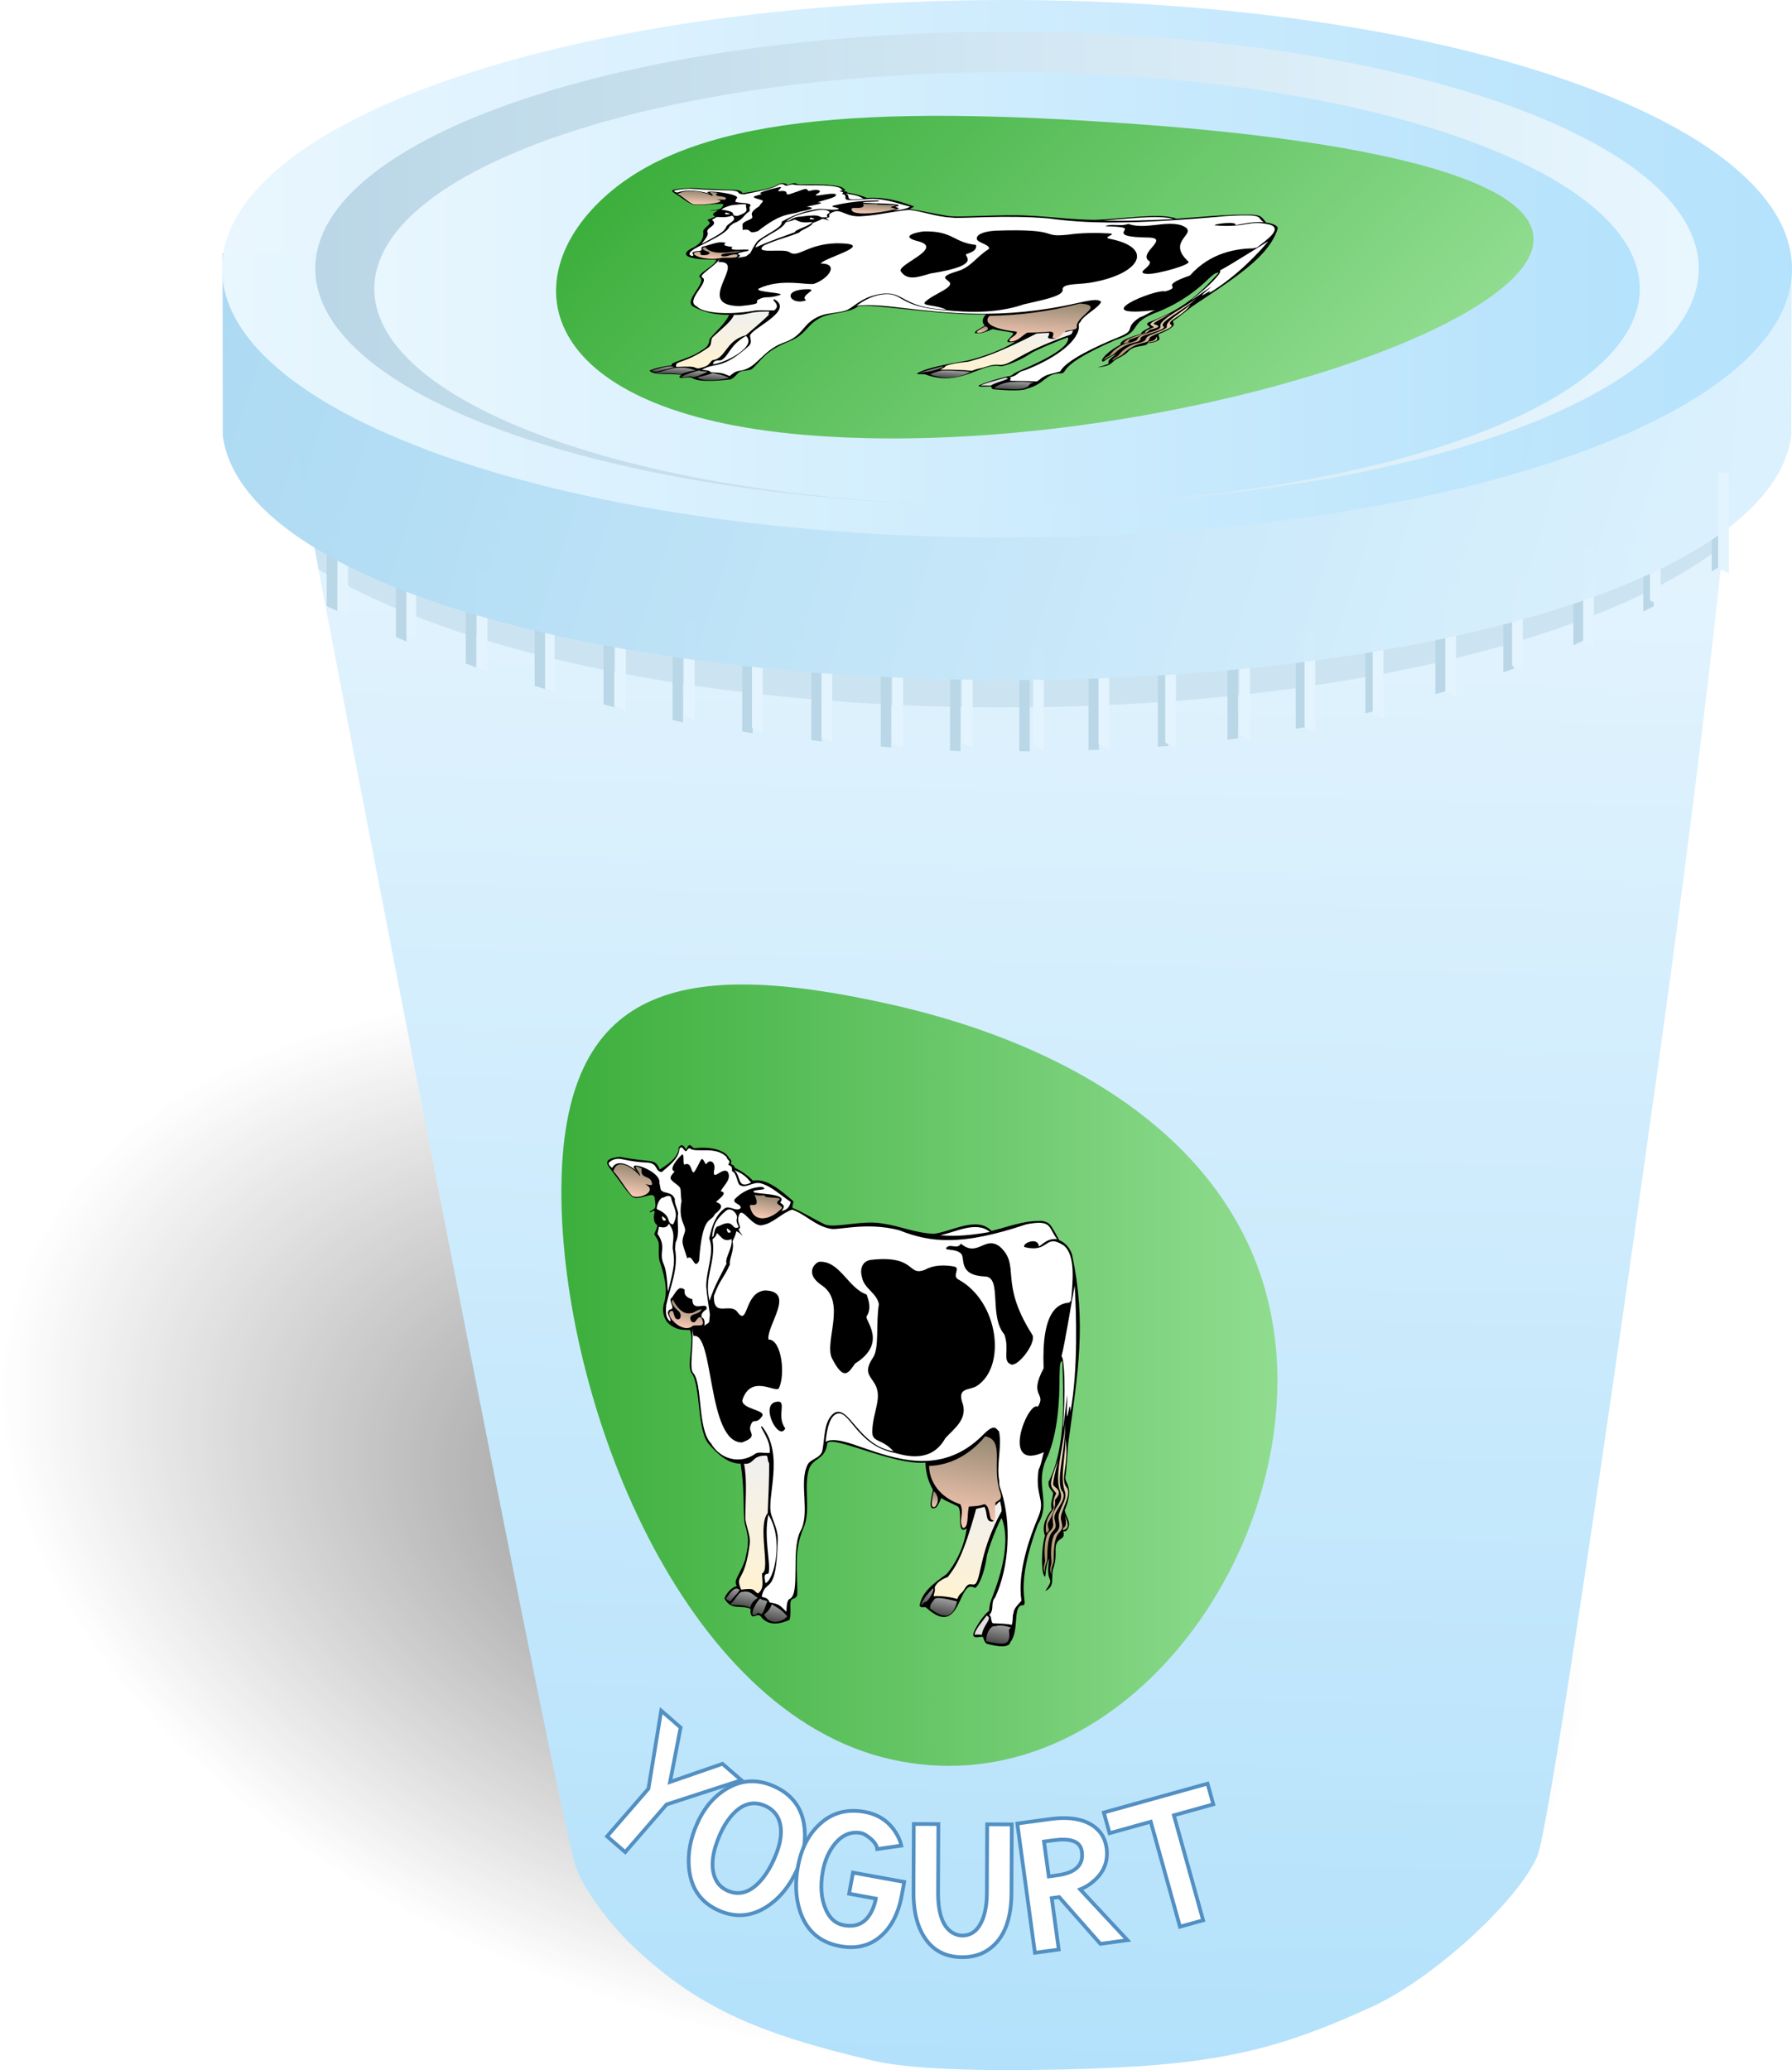 <?xml version="1.0" encoding="UTF-8"?>
<svg version="1.1" viewBox="0 0 289.46 334.41" xmlns="http://www.w3.org/2000/svg" xmlns:xlink="http://www.w3.org/1999/xlink">
<defs>
<linearGradient id="a">
<stop stop-color="#e9f6fe" offset="0"/>
<stop stop-color="#b3e1fb" offset="1"/>
</linearGradient>
<filter id="aq" color-interpolation-filters="sRGB">
<feGaussianBlur stdDeviation="2.448"/>
</filter>
<radialGradient id="ar" cx="109.1" cy="453.34" r="35.355" gradientTransform="matrix(1 0 0 .857 0 64.763)" gradientUnits="userSpaceOnUse">
<stop stop-color="#333" offset="0"/>
<stop stop-color="#333" stop-opacity=".498" offset=".176"/>
<stop stop-color="#333" stop-opacity="0" offset="1"/>
</radialGradient>
<linearGradient id="ap" x1="215.65" x2="211.26" y1="317.17" y2="505.1" gradientTransform="matrix(1.482 0 0 1.482 -142.6 -212.73)" gradientUnits="userSpaceOnUse" xlink:href="#a"/>
<linearGradient id="ao" x1="157.63" x2="261.84" y1="430.12" y2="430.12" gradientUnits="userSpaceOnUse">
<stop stop-color="#2ea72e" offset="0"/>
<stop stop-color="#9ee49e" offset="1"/>
</linearGradient>
<linearGradient id="an" x1="189.71" x2="189.71" y1="1154.1" y2="671.33" gradientTransform="matrix(.118 0 0 .125 -262.79 416.67)" gradientUnits="userSpaceOnUse">
<stop offset="0"/>
<stop offset="1"/>
</linearGradient>
<linearGradient id="am" x1="129.14" x2="129.14" y1="1113.6" y2="1041.7" gradientTransform="matrix(.118 0 0 .125 -262.79 416.67)" gradientUnits="userSpaceOnUse">
<stop stop-color="#fff" offset="0"/>
<stop stop-color="#fff" offset="1"/>
</linearGradient>
<linearGradient id="al" x1="2.044" x2="2.044" y1="859.79" y2="673.5" gradientTransform="matrix(.118 0 0 .125 -262.79 416.67)" gradientUnits="userSpaceOnUse">
<stop stop-color="#fff" offset="0"/>
<stop stop-color="#fff" offset="1"/>
</linearGradient>
<linearGradient id="ak" x1="1.669" x2="1.669" y1="794.87" y2="684.09" gradientTransform="matrix(.118 0 0 .125 -262.79 416.67)" gradientUnits="userSpaceOnUse">
<stop offset="0"/>
<stop offset="1"/>
</linearGradient>
<linearGradient id="aj" x1="54.307" x2="54.307" y1="702.52" y2="689.41" gradientTransform="matrix(.118 0 0 .125 -262.79 416.67)" gradientUnits="userSpaceOnUse">
<stop stop-color="#fff" offset="0"/>
<stop stop-color="#fff" offset="1"/>
</linearGradient>
<linearGradient id="ai" x1="333.96" x2="333.96" y1="716.22" y2="700.34" gradientTransform="matrix(.118 0 0 .125 -262.79 416.67)" gradientUnits="userSpaceOnUse">
<stop stop-color="#fff" offset="0"/>
<stop stop-color="#fff" offset="1"/>
</linearGradient>
<linearGradient id="ah" x1="-80.851" x2="-80.851" y1="736.97" y2="705.35" gradientTransform="matrix(.118 0 0 .125 -262.79 416.67)" gradientUnits="userSpaceOnUse">
<stop stop-color="#FDCDB8" offset="0"/>
<stop stop-color="#988A74" offset="1"/>
</linearGradient>
<linearGradient id="ag" x1="86.126" x2="86.126" y1="734.27" y2="709.85" gradientTransform="matrix(.118 0 0 .125 -262.79 416.67)" gradientUnits="userSpaceOnUse">
<stop stop-color="#FDCDB8" offset="0"/>
<stop stop-color="#988A74" offset="1"/>
</linearGradient>
<linearGradient id="af" x1="-35.641" x2="-35.641" y1="758.23" y2="729.37" gradientTransform="matrix(.118 0 0 .125 -262.79 416.67)" gradientUnits="userSpaceOnUse">
<stop stop-color="#fff" offset="0"/>
<stop stop-color="#fff" offset="1"/>
</linearGradient>
<linearGradient id="ae" x1="38.973" x2="38.973" y1="763.41" y2="731.29" gradientTransform="matrix(.118 0 0 .125 -262.79 416.67)" gradientUnits="userSpaceOnUse">
<stop stop-color="#fff" offset="0"/>
<stop stop-color="#fff" offset="1"/>
</linearGradient>
<linearGradient id="ad" x1="475.18" x2="475.18" y1="891.41" y2="741.79" gradientTransform="matrix(.118 0 0 .125 -262.79 416.67)" gradientUnits="userSpaceOnUse">
<stop stop-color="#fff" offset="0"/>
<stop stop-color="#fff" offset="1"/>
</linearGradient>
<linearGradient id="ac" x1="-32.535" x2="-32.535" y1="828.77" y2="758.23" gradientTransform="matrix(.118 0 0 .125 -262.79 416.67)" gradientUnits="userSpaceOnUse">
<stop stop-color="#fff" offset="0"/>
<stop stop-color="#fff" offset="1"/>
</linearGradient>
<linearGradient id="ab" x1="35.611" x2="35.611" y1="830.5" y2="758.47" gradientTransform="matrix(.118 0 0 .125 -262.79 416.67)" gradientUnits="userSpaceOnUse">
<stop stop-color="#fff" offset="0"/>
<stop stop-color="#fff" offset="1"/>
</linearGradient>
<linearGradient id="aa" x1="-.674" x2="-.674" y1="844.53" y2="824.91" gradientTransform="matrix(.118 0 0 .125 -262.79 416.67)" gradientUnits="userSpaceOnUse">
<stop offset="0"/>
<stop offset="1"/>
</linearGradient>
<linearGradient id="z" x1=".156" x2=".156" y1="863.76" y2="836.68" gradientTransform="matrix(.118 0 0 .125 -262.79 416.67)" gradientUnits="userSpaceOnUse">
<stop stop-color="#FDCDB8" offset="0"/>
<stop stop-color="#988A74" offset="1"/>
</linearGradient>
<linearGradient id="y" x1="360.68" x2="360.68" y1="1016.7" y2="916.74" gradientTransform="matrix(.118 0 0 .125 -262.79 416.67)" gradientUnits="userSpaceOnUse">
<stop stop-color="#FDCDB8" offset="0"/>
<stop stop-color="#988A74" offset="1"/>
</linearGradient>
<linearGradient id="x" x1="471.23" x2="471.23" y1="1005.3" y2="927.12" gradientTransform="matrix(.118 0 0 .125 -262.79 416.67)" gradientUnits="userSpaceOnUse">
<stop stop-color="#A28963" offset="0"/>
<stop stop-color="#FFF2D0" offset="1"/>
</linearGradient>
<linearGradient id="w" x1="481.33" x2="481.33" y1="1047.5" y2="902.54" gradientTransform="matrix(.118 0 0 .125 -262.79 416.67)" gradientUnits="userSpaceOnUse">
<stop stop-color="#A28963" offset="0"/>
<stop stop-color="#FFF2D0" offset="1"/>
</linearGradient>
<linearGradient id="v" x1="105.43" x2="105.43" y1="1125.8" y2="980.62" gradientTransform="matrix(.118 0 0 .125 -262.79 416.67)" gradientUnits="userSpaceOnUse">
<stop stop-color="#FFF2D0" offset="0"/>
<stop stop-color="#F0F0F0" offset="1"/>
</linearGradient>
<linearGradient id="u" x1="371.82" x2="371.82" y1="1093.7" y2="981.61" gradientTransform="matrix(.118 0 0 .125 -262.79 416.67)" gradientUnits="userSpaceOnUse">
<stop stop-color="#FFF2D0" offset="0"/>
<stop stop-color="#F0F0F0" offset="1"/>
</linearGradient>
<linearGradient id="t" x1="325.8" x2="325.8" y1="1000.9" y2="984.2" gradientTransform="matrix(.118 0 0 .125 -262.79 416.67)" gradientUnits="userSpaceOnUse">
<stop stop-color="#FDCDB8" offset="0"/>
<stop stop-color="#988A74" offset="1"/>
</linearGradient>
<linearGradient id="s" x1="347.56" x2="347.56" y1="1111.8" y2="1094.1" gradientTransform="matrix(.118 0 0 .125 -262.79 416.67)" gradientUnits="userSpaceOnUse">
<stop stop-color="#454545" offset="0"/>
<stop stop-color="#999" offset="1"/>
</linearGradient>
<linearGradient id="r" x1="397.05" x2="397.05" y1="1125.8" y2="1103.3" gradientTransform="matrix(.118 0 0 .125 -262.79 416.67)" gradientUnits="userSpaceOnUse">
<stop stop-color="#e0e0e0" offset="0"/>
<stop stop-color="#dedede" offset="1"/>
</linearGradient>
<linearGradient id="q" x1="418.47" x2="418.47" y1="1130.2" y2="1110.6" gradientTransform="matrix(.118 0 0 .125 -262.79 416.67)" gradientUnits="userSpaceOnUse">
<stop stop-color="#454545" offset="0"/>
<stop stop-color="#999" offset="1"/>
</linearGradient>
<linearGradient id="p" x1="87.295" x2="87.295" y1="1139.6" y2="1124.9" gradientTransform="matrix(.118 0 0 .125 -262.79 416.67)" gradientUnits="userSpaceOnUse">
<stop stop-color="#454545" offset="0"/>
<stop stop-color="#999" offset="1"/>
</linearGradient>
<linearGradient id="o" x1="101.87" x2="101.87" y1="1142.5" y2="1126.1" gradientTransform="matrix(.118 0 0 .125 -262.79 416.67)" gradientUnits="userSpaceOnUse">
<stop stop-color="#454545" offset="0"/>
<stop stop-color="#999" offset="1"/>
</linearGradient>
<linearGradient id="n" x1="122.06" x2="122.06" y1="1149.1" y2="1130.6" gradientTransform="matrix(.118 0 0 .125 -262.79 416.67)" gradientUnits="userSpaceOnUse">
<stop stop-color="#454545" offset="0"/>
<stop stop-color="#999" offset="1"/>
</linearGradient>
<linearGradient id="m" x1="142.34" x2="142.34" y1="1152.1" y2="1134.3" gradientTransform="matrix(.118 0 0 .125 -262.79 416.67)" gradientUnits="userSpaceOnUse">
<stop stop-color="#454545" offset="0"/>
<stop stop-color="#999" offset="1"/>
</linearGradient>
<linearGradient id="l" x1="43.102" x2="43.102" y1="755.76" y2="751.8" gradientTransform="matrix(.118 0 0 .125 -262.79 416.67)" gradientUnits="userSpaceOnUse">
<stop stop-color="#FFF2D0" offset="0"/>
<stop stop-color="#fff" offset="1"/>
</linearGradient>
<linearGradient id="k" x1="-37.876" x2="-37.876" y1="756.12" y2="752.05" gradientTransform="matrix(.118 0 0 .125 -262.79 416.67)" gradientUnits="userSpaceOnUse">
<stop stop-color="#FFF2D0" offset="0"/>
<stop stop-color="#fff" offset="1"/>
</linearGradient>
<linearGradient id="j" x1="240.31" x2="240.31" y1="1139.1" y2="683.27" gradientTransform="matrix(.118 0 0 .125 -262.79 416.67)" gradientUnits="userSpaceOnUse">
<stop stop-color="#fff" offset="0"/>
<stop stop-color="#fff" offset="1"/>
</linearGradient>
<linearGradient id="i" x1="447.07" x2="447.07" y1="928.09" y2="760.57" gradientTransform="matrix(.118 0 0 .125 -262.79 416.67)" gradientUnits="userSpaceOnUse">
<stop offset="0"/>
<stop offset="1"/>
</linearGradient>
<linearGradient id="h" x1="326.93" x2="326.93" y1="1106" y2="1085.9" gradientTransform="matrix(.118 0 0 .125 -262.79 416.67)" gradientUnits="userSpaceOnUse">
<stop stop-color="#454545" offset="0"/>
<stop stop-color="#999" offset="1"/>
</linearGradient>
<linearGradient id="g" x1="66.501" x2="66.501" y1="971.6" y2="808.17" gradientTransform="matrix(.118 0 0 .125 -262.79 416.67)" gradientUnits="userSpaceOnUse">
<stop offset="0"/>
<stop offset="1"/>
</linearGradient>
<linearGradient id="f" x1="190.94" x2="190.94" y1="878.9" y2="767.42" gradientTransform="matrix(.118 0 0 .125 -262.79 416.67)" gradientUnits="userSpaceOnUse">
<stop offset="0"/>
<stop offset="1"/>
</linearGradient>
<linearGradient id="e" x1="370.53" x2="370.53" y1="836.81" y2="714.37" gradientTransform="matrix(.118 0 0 .125 -262.79 416.67)" gradientUnits="userSpaceOnUse">
<stop offset="0"/>
<stop offset="1"/>
</linearGradient>
<linearGradient id="d" x1="123.28" x2="123.28" y1="952.28" y2="921.77" gradientTransform="matrix(.118 0 0 .125 -262.79 416.67)" gradientUnits="userSpaceOnUse">
<stop offset="0"/>
<stop offset="1"/>
</linearGradient>
<linearGradient id="c" x1="489.07" x2="489.07" y1="999.27" y2="981.48" gradientTransform="matrix(.118 0 0 .125 -262.79 416.67)" gradientUnits="userSpaceOnUse">
<stop stop-color="#A28963" offset="0"/>
<stop stop-color="#FFF2D0" offset="1"/>
</linearGradient>
<linearGradient id="b" x1="474.75" x2="474.75" y1="1047.2" y2="884.99" gradientTransform="matrix(.118 0 0 .125 -262.79 416.67)" gradientUnits="userSpaceOnUse">
<stop stop-color="#A28963" offset="0"/>
<stop stop-color="#FFF2D0" offset="1"/>
</linearGradient>
<linearGradient id="av" x1="47.17" x2="207.73" y1="53.499" y2="88.672" gradientTransform="matrix(1.46 0 0 1 -17.453 202.56)" gradientUnits="userSpaceOnUse">
<stop stop-color="#acd9f2" offset="0"/>
<stop stop-color="#daf0fd" offset="1"/>
</linearGradient>
<linearGradient id="au" x1="46.491" x2="221.21" y1="62.417" y2="62.417" gradientTransform="matrix(1.46 0 0 1 -17.453 183.57)" gradientUnits="userSpaceOnUse" xlink:href="#a"/>
<linearGradient id="at" x1="46.491" x2="221.21" y1="62.417" y2="62.417" gradientTransform="matrix(1.286 0 0 .881 5.752 190.96)" gradientUnits="userSpaceOnUse">
<stop stop-color="#b9d6e6" offset="0"/>
<stop stop-color="#e9f6fe" offset="1"/>
</linearGradient>
<linearGradient id="as" x1="46.491" x2="221.21" y1="62.417" y2="62.417" gradientTransform="matrix(1.177 0 0 .806 20.445 198.92)" gradientUnits="userSpaceOnUse" xlink:href="#a"/>
</defs>
<g transform="translate(-15.283 -202.57)">
<path transform="matrix(3.626 .639 0 2.759 -252.13 -870.66)" d="m144.45 453.34c0 16.737-15.829 30.305-35.355 30.305s-35.355-13.568-35.355-30.305 15.829-30.305 35.355-30.305 35.355 13.568 35.355 30.305z" color="#000000" fill="url(#ar)"/>
<path d="m156.48 535.49c-19.358-4.508-28.675-8.906-38.663-18.249-4.024-3.764-8.128-9.35-9.425-12.827-3.37-9.04-49.367-250-49.367-250l237.84 0.487s-1.869 34.915-13.778 120.09c-10.519 75.236-17.965 123.94-19.482 127.43-3.192 7.349-16.874 19.805-26.713 24.321-16.44 7.545-26.531 9.588-50.029 10.129-14.592 0.336-25.024-0.139-30.374-1.386z" fill="url(#ap)"/>
<path d="m293.55 290.73c0.236-2.237 0.672-5.713 0.875-7.719 1.956-19.376 2.438-28.094 2.438-28.094l-237.84-0.5s5.641 29.144 7.75 40.156c21.694 13.276 63.062 22.281 110.62 22.281 51.995 0 96.584-10.781 116.16-26.125z" fill="#cce4f2" opacity=".99"/>
<path d="m127.48 318.93v-16.219h-1.719v15.438c0.547 0.281 1.166 0.505 1.719 0.781z" fill="#e3f4fe"/>
<path d="m116.37 317.42v-16.219h-1.719v15.438c0.547 0.281 1.166 0.505 1.719 0.781z" fill="#e3f4fe"/>
<path d="m104.86 314.33v-16.219h-1.719v15.438c0.547 0.281 1.166 0.505 1.719 0.781z" fill="#e3f4fe"/>
<path d="m94.017 311.06v-16.219h-1.719v15.438c0.547 0.281 1.166 0.505 1.719 0.781z" fill="#e3f4fe"/>
<path d="m82.495 305.9v-16.219h-1.719v15.438c0.547 0.281 1.166 0.505 1.719 0.781z" fill="#e3f4fe"/>
<path d="m71.49 301.6v-16.219h-1.719v15.438c0.547 0.281 1.166 0.505 1.719 0.781z" fill="#e3f4fe"/>
<path d="m215.27 321.82v-17.594h-1.719v17.875c0.579-0.078 1.141-0.199 1.719-0.281z" fill="#bad7e7"/>
<path d="m69.77 301.26v-16.219h-1.719v15.438c0.547 0.281 1.166 0.505 1.719 0.781z" fill="#bad7e7"/>
<path d="m80.927 306.2v-20.781h-1.688v20.031c0.569 0.244 1.114 0.51 1.688 0.75z" fill="#bad7e7"/>
<path d="m92.208 310.38v-16.312h-1.688v15.688c0.568 0.204 1.115 0.425 1.688 0.625z" fill="#bad7e7"/>
<path d="m103.33 313.88v-16.375h-1.688v15.844c0.568 0.171 1.116 0.364 1.688 0.531z" fill="#bad7e7"/>
<path d="m114.49 316.82v-15.844h-1.719v15.375c0.579 0.145 1.137 0.328 1.719 0.469z" fill="#bad7e7"/>
<path d="m125.61 319.26v-16.656h-1.688v16.281c0.567 0.115 1.118 0.263 1.688 0.375z" fill="#bad7e7"/>
<path d="m136.86 321.01v-17.75h-1.688v17.469c0.563 0.09 1.123 0.195 1.688 0.281z" fill="#bad7e7"/>
<path d="m138.47 320.89v-16.219h-1.719v15.438c0.547 0.281 1.166 0.505 1.719 0.781z" fill="#e3f4fe"/>
<path d="m148.02 322.35v-16.312h-1.688v16.094c0.563 0.068 1.123 0.154 1.688 0.219z" fill="#bad7e7"/>
<path d="m149.7 322.4v-16.219h-1.719v15.438c0.547 0.281 1.166 0.505 1.719 0.781z" fill="#e3f4fe"/>
<path d="m159.24 323.32v-16.938h-1.688v16.781c0.563 0.046 1.124 0.113 1.688 0.156z" fill="#bad7e7"/>
<path d="m170.43 323.91v-17.25h-1.688v17.156c0.563 0.025 1.124 0.072 1.688 0.094z" fill="#bad7e7"/>
<path d="m181.61 323.95v-17.281h-1.688v17.25c0.563 4e-3 1.125 0.031 1.688 0.031z" fill="#bad7e7"/>
<path d="m192.8 323.7v-18.688h-1.688v18.719c0.562-0.016 1.125-0.012 1.688-0.031z" fill="#bad7e7"/>
<path d="m203.99 323.07v-18.062h-1.688v18.188c0.563-0.039 1.125-0.082 1.688-0.125z" fill="#bad7e7"/>
<path d="m226.27 320.01v-16.688h-1.688v16.969c0.56-0.102 1.129-0.176 1.688-0.281z" fill="#bad7e7"/>
<path d="m237.55 317.38v-19.312h-1.719v19.719c0.574-0.134 1.147-0.268 1.719-0.406z" fill="#bad7e7"/>
<path d="m248.83 314.23v-17.594h-1.688v18.062c0.559-0.162 1.131-0.302 1.688-0.469z" fill="#bad7e7"/>
<path d="m259.8 310.6v-17.25h-1.688v17.812c0.556-0.195 1.134-0.363 1.688-0.562z" fill="#bad7e7"/>
<path d="m271.15 306.01v-15.625h-1.719v16.406c0.582-0.249 1.141-0.526 1.719-0.781z" fill="#bad7e7"/>
<path d="m282.4 300.51v-12.5h-1.688v13.344c0.554-0.289 1.139-0.548 1.688-0.844z" fill="#bad7e7"/>
<path d="m293.49 291.23v-9.5h-1.719v13.156c0.477-0.293 0.978-0.564 1.438-0.875 0.151-1.406 0.157-1.616 0.281-2.781z" fill="#bad7e7"/>
<path d="m59.02 254.41s3.363 17.425 3.969 20.594c78.666 0.165 153.49 0.335 232.09 0.5 0.904-10.136 1.781-20.594 1.781-20.594l-237.84-0.5z" fill="url(#ap)"/>
<path d="m122.09 478.91 3.133 2.719-1.708 8.797 8.468-2.932 3.044 2.641-12.073 3.923-6.68 7.699-2.932-2.544 6.68-7.699z" fill="#fff" stroke="#5290c3" stroke-width=".6"/>
<path d="m140.37 502.77c1.167-2.659 1.372-4.824 0.616-6.492-0.425-0.898-1.136-1.566-2.13-2.002-2.008-0.881-3.867-0.284-5.576 1.792-0.65 0.794-1.217 1.742-1.701 2.845-1.215 2.768-1.508 5.034-0.88 6.798 0.372 1.069 1.082 1.834 2.132 2.294 1.972 0.865 3.849 0.201 5.632-1.994 0.716-0.894 1.351-1.974 1.907-3.241zm-12.536-5.501c1.135-2.586 2.741-4.503 4.819-5.748 2.404-1.447 4.936-1.588 7.595-0.421 3.076 1.35 4.745 3.69 5.01 7.02 0.166 2.08-0.216 4.177-1.144 6.293-1.207 2.75-2.877 4.811-5.01 6.183-2.46 1.574-5.02 1.778-7.679 0.611-2.985-1.31-4.608-3.683-4.869-7.121-0.165-2.229 0.261-4.502 1.277-6.818z" fill="#fff" stroke="#5290c3" stroke-width=".6"/>
<path d="m150.99 516.95c-3.362-0.612-5.553-2.587-6.572-5.926-0.621-2.101-0.704-4.405-0.247-6.912 0.545-2.993 1.762-5.322 3.651-6.986 1.946-1.754 4.328-2.374 7.146-1.861 2.177 0.396 3.835 1.491 4.974 3.285 0.442 0.663 0.753 1.383 0.933 2.158l-3.897 0.555c-0.062-0.653-0.544-1.314-1.447-1.98-0.459-0.345-0.854-0.547-1.185-0.607-1.788-0.326-3.321 0.43-4.599 2.266-0.767 1.125-1.285 2.426-1.554 3.903-0.439 2.41-0.273 4.479 0.496 6.205 0.622 1.439 1.593 2.278 2.915 2.519 2.158 0.393 3.699-0.461 4.623-2.562 0.239-0.539 0.415-1.119 0.528-1.741l-4.315-0.786 0.621-3.411 8.28 1.508-0.377 2.07c-0.577 3.168-1.835 5.499-3.774 6.994-1.705 1.316-3.773 1.753-6.202 1.31z" fill="#fff" stroke="#5290c3" stroke-width=".6"/>
<path d="m174.74 497.26 3.971 0.017-0.046 11.024c-0.018 4.326-1.186 7.344-3.505 9.053-1.229 0.923-2.712 1.381-4.45 1.374-3.063-0.013-5.27-1.385-6.622-4.117-0.842-1.702-1.258-3.828-1.248-6.376l0.046-11.024 3.971 0.017-0.046 11.024c-0.014 3.477 0.796 5.673 2.433 6.588 0.454 0.259 0.947 0.389 1.481 0.391 1.521 6e-3 2.631-0.908 3.33-2.742 0.419-1.125 0.633-2.526 0.64-4.205z" fill="#fff" stroke="#5290c3" stroke-width=".6"/>
<path d="m184.69 505.69 1.409-0.192c2.682-0.366 4.007-1.464 3.976-3.294-4e-3 -0.179-0.02-0.366-0.047-0.562-0.192-1.409-1.415-2.04-3.667-1.892-0.316 0.023-0.66 0.06-1.032 0.111l-1.409 0.192zm8.335 10.886-6.654-7.555c-0.156 0.022-0.558 0.076-1.203 0.164l1.134 8.309-3.847 0.525-2.849-20.876 3.847-0.525 1.409-0.192c3.465-0.473 6.022 0.075 7.671 1.645 0.825 0.785 1.322 1.794 1.49 3.027 0.294 2.153-0.427 3.956-2.163 5.409-0.587 0.519-1.287 0.944-2.099 1.274l7.638 8.199z" fill="#fff" stroke="#5290c3" stroke-width=".6"/>
<path d="m193.58 495.36 16.758-4.664 0.93 3.34-6.366 1.772 4.72 16.957-3.74 1.041-4.72-16.957-6.652 1.851z" fill="#fff" stroke="#5290c3" stroke-width=".6"/>
<path transform="matrix(1.482 0 0 1.482 -147.04 -212.73)" d="m248.76 430.72c0 22.722-19.269 46.416-42.107 41.282-22.838-5.135-35.936-39.123-35.936-61.846 0-22.722 13.098-25.574 35.936-20.439 22.838 5.135 42.107 18.281 42.107 41.003" color="#000000" fill="url(#ao)" filter="url(#aq)"/>
<g transform="matrix(1.098 .21 -.107 1.221 470.63 -168.19)" clip-rule="evenodd" fill-rule="evenodd" stroke-miterlimit="2.414" stroke-width="0">
<path d="m-207.46 536.83c-0.334-0.355-0.828-0.571-0.799-1.312 2.079-4.907 1.134-10.941 0.465-16.018-0.465 0-0.232 1.296-0.232 1.883 0.349 3.426 0.451 7.423-0.654 10.725-1.817 4.213 1.177 5.817-0.581 9.197-2.66 8.919-0.363 10.432-1.076 10.894-1.686 0.185-0.174 3.395-1.438 5.154-0.058 0.71-1.584 0.926-3.372 0.771-0.334-0.123-0.538-0.54-0.64-0.787-0.567 0-1.221 0.494-1.439 0-0.044-0.756 1.454-3.21 1.976-3.503 0.058-0.756 0-0.849 0.174-1.481 0.32-1.142 2.529-7.392 0.494-10.941-0.203 0-1.686 4.506-1.686 5.524-0.131 2.222-0.843 4.028-1.322 4.228-2.587-1.019-1.235 6.959-6.628 3.858-0.451-0.355-0.683 0.201-1.133-0.154 0.116-1.79 1.657-3.225 3.517-4.815 2.296-3.194 2.311-6.45 2.311-6.45-1.512 1.389-0.712-2.608-1.657-2.639-0.218-0.123-2.064-0.448-2.398-0.679-0.262 0.787-0.422 1.096-0.625 1.358-1.337 0.926-0.697-1.512-0.697-2.222-0.785-0.941-1.249-2.052-1.424-3.333-4.752 1.157-13.691-1.312-14.446-0.093-0.043 2.222-1.846 2.222-2.296 3.765-0.654 2.469 0.829 5.355-0.058 7.84-1.25 3.503-0.203 6.234-0.073 8.889-0.146 0.679-0.741 0.463-0.857 0.972-0.131 0.54 0.276 1.667 0.058 2.469-1.221 0.725-2.979 1.435-4.215 0.247-0.552-0.355-1.003 0.478-1.337 0.123-0.218-0.247-0.218-0.602-0.218-0.834-1.454-0.339-2.776 0.772-3.91-0.71 0.218-0.787 0.93-1.636 1.628-1.929-0.61-0.694 0.247-1.342 0.872-3.611 0.422-2.87 0.073-2.917-0.247-4.105-0.77-1.204-0.45-4.043-1.628-8.302-1.773 0.37-3.532-0.726-4.738-1.667-2.02-1.327-1.948-7.299-3.474-8.873-0.93-0.741 0.058-4.29-0.828-5.586-1.221 0.232-2.02 0.293-3.096-0.262-0.015-0.015-1.25-0.633-1.017-2.453 0.552-2.006-0.436-4.089-1.192-5.617-0.233-0.834-0.16-1.358-0.276-2.052-0.102-0.602-0.582-0.88-0.785-1.219 0.073-0.232 0.465-1.142 0.262-1.265-0.392-0.123-0.669-0.726-0.465-1.698-0.334-0.139-0.654 0.417-0.756 0.185 0.799-0.633 0.959-0.432 0.552-1.944-0.218-0.972-2.34 0.972-3.343 0.386-1.323-0.957-1.323-1.173-3.343-2.963-0.625-0.556-1.424-1.188 1.134-1.883 4.854 0.015 5.043-0.756 5.93 0.648 0.77-0.587 2.645-2.022 2.456-3.302 0.393-0.725 0.799-0.293 1.119 0.046 0.523-1.28 0.64-0.293 1.25-0.386 3.023-0.818 4.709-0.216 5.087 0.478 0.48 0.201 0.32 0.37 0.32 0.679 0.639 0.247 0.32 0 0.639 0.417 1.163 0.262 2.296 0.864 2.747 1.204 2.006-0.695 4.215 0.617 6.104 1.666 0.102 0.216-0.116 0.525-0.029 0.895 1.337 0.232 3.313 0.957 4.767 1.312 1.366 0.448 5.45-1.512 8.444-1.512 2.674-0.123 4.781 0.417 7.558 0.062 2.557-0.725 6.046-3.441 8.328-1.821 2.122-0.833 4.462-2.13 6.787-2.469 0.334-0.123 1.003-0.123 1.453 0.108 0.538 0.355 1.104 1.173 1.671 1.883 0.77 0.139 1.759 0.71 2.108 1.759 2.878 8.395 2.296 14.814 1.773 24.49 0 0.479 0.102 3.658 0.015 4.367-0.102 0.895 1.482 0.988 0.32 4.413 0.407 0.988 1.003 1.312 0.756 2.145-0.189 0.633-0.552 0.586-0.697 0.633 0.378 0.818-0.262 0.91-0.64 1.404-0.654 1.019 0.232 1.59-0.364 3.796-0.189 1.173 0.552 2.129-0.843 2.994 1.438-2.453-0.146-0.509 0.16-4.321-0.581 1.374-0.102 2.87-0.538 2.346-0.436-0.54-0.77-3.302-0.363-5.216-0.363-0.664-0.581-1.713 0.639-3.549-0.334-0.833 1.9e-4 -1.42 1.9e-4 -2.238z" fill="url(#an)"/>
<path d="m-248.39 546.77c2.645 2.87 1.613 8.441 0.45 8.981-0.305-0.926-0.363-1.126 0.32-1.327 0.262-1.404-1.192-4.444-0.77-7.654z" fill="url(#am)"/>
<path d="m-260.04 523.81c0-0.463 0-0.941-0.451-1.049-0.334-0.37 0.218-0.942 0.552-1.188 0.131-1.219-2.035 0.895-2.166-0.942-1.54-0.139-1.163-0.941-1.264-1.065-0.232-0.108-0.349-0.139-0.712-0.062-0.552 0.355-0.741 1.126-1.177 1.605-0.116 0.586 0.872 1.173 0 1.419-0.116 0.108-0.116 0.108-0.233 0.34-0.102 0.355 0.669 0.941 0.45 1.188-0.784-0.355-0.784-1.296-0.784-2.021 0.334-2.469 1.337-5.062 0.567-7.531v-0.849c0.552-1.28-0.116-2.577 0-3.888-0.233-0.695-0.669-1.158-0.669-1.759-0.567-0.942-1.555-0.355-2.122-0.818-0.102-0.123-0.203-0.695-0.305-0.818 0.203-1.759-5.639-2.346-3.43-1.065-2.456-1.203-3.372-0.37-3.59 0.232-0.218-0.123-0.48-0.185-0.596-0.54 0.407-0.602 1.235-0.849 1.701-0.849 3.909 0.093 4.026-0.479 4.941-0.046 0.407 0.262 0.494 0.833 1.177 0.725 0.901-0.942 2.311-2.16 2.253-3.426 0.32-0.679 0.64 0.123 0.974 0.123 0.218-0.123 0.218-0.478 0.538-0.478 0.872 0.525 3.692-1.019 5.436 0.231 0.131 0.479 0.756 0.247 0.305 0.942 0.741 0.17 0.538 0.324 0.654 0.756 0.712 0.093 0.828 1.373 1.279 1.605 0.988 0.355 1.846-0.833 3.067-0.741 1.613 0.139 3.023 1.08 4.52 1.667-0.131 1.126-1.003 1.312-1.221 1.42 0.611-0.818 0.131-0.833-0.305-1.08 1.206-1.482-3.706-0.417-3.968-0.71-0.262-0.355 2.456-0.571 1.177-0.864-1.439 0.232-2.936 1.142-3.837 2.315-0.203 0.602 0.901 0.355 1.017 0.941-0.567 0.725-1.671-0.123-2.34 0.479-1.221 1.065-1.628 2.623-1.846 4.274 0.988 1.759-0.043 4.105 0.175 6.342 0.232 1.173 0.567 2.361 0.886 3.534v0.942c-0.102 0.355-0.436 0.355-0.654 0.709z" fill="url(#al)"/>
<path d="m-261.63 515.47c-0.639 1.389-0.93-0.803-1.744-0.046-0.901-1.883-1.119-1.836-0.712-3.241 0.32-1.065-1.134-1.204-0.843-4.058-0.451-1.759 0.058-1.59-1.206-2.191-1.032-0.463-0.697-0.741-0.174-1.497-1.003-0.077 0.422-1.929 0.814-2.33 0.436-0.463 0.218 1.389 0.567 1.173 1.046-0.633 1.046 1.281 1.497 0.695 0.218-0.37 0.538-1.127 0.712-1.543 0.334-0.864 0.741 0.54 0.93 0.216 0.479-0.818 1.41-0.355 1.177 0.71-0.087 1.512 1.221-0.787 2.006-0.185 0.697 0.849-0.45 1.883-0.785 2.7 1.192-0.03-0.203 1.05-0.538 1.513 1.526 0.169 0.436 1.173 0 1.589-0.48 1.312-1.817 0.216-1.701 6.497z" fill="url(#ak)"/>
<path d="m-255.1 503.98c-1.976 1.281-1.482-0.617-2.601-1.204 1.773 0.34 2.049 0.833 2.601 1.204z" fill="url(#aj)"/>
<path d="m-227.08 506.12c1.889-0.587 5.014-2.855 7.151-1.651-2.108 0.71-4.927 1.528-7.151 1.651z" fill="url(#ai)"/>
<path d="m-271.26 505.89c0.087-0.463-1.773-1.497 0.16-1.018-0.16 1.45 1.308 0.633 1.613 1.543 0.334 0.587-0.479 0.34-0.872 0.417 1.846 0.524-0.378 2.021-1.671 1.882-0.64-0.247-2.238-2.191-3.139-2.777 0.392-2.099 3.139-0.741 3.909-0.047z" fill="url(#ah)"/>
<path d="m-250.89 505.63c-0.698 0.648 0.872 0.556 0.538 0.957-1.366 1.713-3.808 2.716-4.578 0.602-0.407-0.695 1.788 0.247 0.48-1.713 1.003 0.108 1.439-0.386 1.613 0 1.206 0 2.543-0.417 1.947 0.154z" fill="url(#ag)"/>
<path d="m-265.86 511.37c-1.134 0-0.116-1.111-2.543-1.589-0.102-0.355 0.203-1.389 0.639-1.605 0.232 0 0.814-0.663 1.264-0.309 0.363 1.235 1.453 1.79 0.639 3.503z" fill="url(#af)"/>
<path d="m-258.4 508.3c0.756-0.787 1.846 0.201 1.701 0.679-0.175 0.756 0.683 1.018 0.16 1.234-0.814 0.309-0.625-1.157-2.631 0.216-0.887 0.216-0.436 1.59-0.872 1.59 0-1.528 0.262-2.315 1.642-3.719z" fill="url(#ae)"/>
<path d="m-206.97 509.32c0.537 3.287 1.584 10.694 0.988 16.527-0.32-2.731-0.363 4.306-0.654-2.13-0.131 1.327-0.131 4.645-0.247 4.29 0-4.12-0.611-9.012-1.104-9.136 0.349-1.774 0.799-7.793 1.017-9.552z" fill="url(#ad)"/>
<path d="m-266.47 511.37c1.134 1.08 0.741 1.929 0.857 3.133 0.494 1.605 0.523 2.145-0.116 5.679-0.116 0.123-0.291-2.376-0.988-3.41-0.916-1.42 0.276-2.268-1.279-3.796 0-0.123 0.116-0.679 0.116-0.926 0.334-0.078 1.09 0.138 1.41-0.679z" fill="url(#ac)"/>
<path d="m-257.22 511.82c0.349 1.065-0.77 2.623-0.407 3.317-0.363 0.942-1.497 3.179-1.976 5.262-1.177-2.87 0.436-5.092-0.32-7.901-0.16-0.34 0.392-0.309 0.509-1.096 0.611 0.262 1.047 1.096 2.195 0.417z" fill="url(#ab)"/>
<path d="m-263.65 519.72c0 1.034 1.046 0.741 1.293 1.081 0.247 0.339-0.247 1.003 1.337 0.71-1.177 0.849-2.413 0.988-3.706-0.386 0.117-0.448 0.567-1.62 1.076-1.405z" fill="url(#aa)"/>
<path d="m-261.7 524.05c-1.308 1.481-4.505-0.756-3.314-1.389 0.509-0.201 0.32 1.096 1.119 0.926 0.48-0.139 0.363-0.88-0.102-1.096-0.465-0.231-1.41-0.895-0.93-1.327 0.93 1.25 1.889 1.651 2.776 1.296 0.334 0 0.727-0.525 1.497-0.771-0.247 0.802-1.468 0.771-1.541 1.404 0.16 0.586 0.378 0.524 0.625 0.478 0.276-0.046 0.465-0.988 0.988-0.772 0.858 1.204-0.29 0.972-1.119 1.25z" fill="url(#z)"/>
<path d="m-218.01 531.17c2.994 0 1.235 3.889 2.921 7.006 0.479 1.018-0.509 1.018-0.596 1.451 0.581 3.04-0.189 2.207-0.422 2.207-0.32-0.463-0.421-1.806-1.192-1.806-0.829 0.463-1.599 0.525-2.18 0.694-0.189 1.219 0.291 2.762-0.596 2.932-0.77-0.895 0.058-1.929-0.669-3.025-2.325-0.247-4.665-1.605-5.014-4.197 2.907-0.602 5.654-2.315 7.747-5.262z" fill="url(#y)"/>
<path d="m-207.95 542.23c-0.553-1.759 0.625-2.793 0.799-3.534-0.305-0.479-0.145-1.235 0.145-1.867-1.076-0.926-1.221-0.741-0.145-4.367-0.669 3.904-0.436 3.241-0.131 3.564 1.366 0.571 0.174 1.528 0.174 1.728 0.232 0.803-0.131 1.96-0.712 3.148-0.087 0.772 0.625 0.772-0.131 1.327z" fill="url(#x)"/>
<path d="m-206.37 529.39c0.944 3.734-0.422 5.463 0.901 6.512 0.712 1.034-0.901 3.365-0.494 4.29 0.916 2.191-1.017 0.494-0.596 5 0.174 1.173-0.32 0.91-0.145 2.299-0.465-0.849 0.014-1.111-0.16-1.867-0.174-0.756-0.349-2.608 0.175-3.503 1.221-1.265 0-1.651 0.392-2.917 0.378-1.25 0.829-1.867 0.581-2.685-1.046-1.806-0.378-4.737-0.654-7.129z" fill="url(#w)"/>
<path d="m-251.38 557.2c-1.148-1.991 0.465-0.741 0.669-6.327 0-0.926-0.712-1.96-0.959-3.009-0.218-2.237-0.218-5.231-0.886-7.114 1.511-0.139 1.003-1.312 3.066-1.605 0.335-0.123 0.218 0.571 0.567 0.926 0.203 1.898 0.32 4.506 0.422 6.512-1.381 1.883 1.192 7.392-0.058 7.978 0.116 1.065 0.552 1.883-0.334 2.716-0.785-0.231-0.363-0.725-2.485-0.077z" fill="url(#v)"/>
<path d="m-215.72 539.99c0.102 0 0.334-0.494 0.698-0.725 0.218 0.617 0.32 0.849 0.334 1.25-2.587 5.54-2.093 8.765-2.791 9.999-0.436 0.587-0.944-0.2-1.541 0.957-0.451 0.926-0.567 0.509-0.988 1.574-0.64-0.123-2.544-0.031-3.402 0.216-0.116-0.247 0.218-0.633 0-1.173 0.277-0.741 0.902-1.204 1.759-1.667 1.018-1.512 1.948-3.01 3.256-9.583 0.378-0.154 0.872-0.339 1.177-0.463 0.567 0.725 0.276 1.929 1.308 1.713 0.581-0.2 0.305-1.157 0.189-2.098z" fill="url(#u)"/>
<path d="m-224.76 539.59c0.32 0.123 1.163 0.957 0.407 1.975-0.785 0.54-0.509-1.126-0.407-1.975z" fill="url(#t)"/>
<path d="m-223.27 553.6c0.349-0.416 2.369-0.278 3.271-0.247-0.495 3.349-3.038 1.929-3.808 1.59 0.029-0.509-0.101-0.355 0.538-1.343z" fill="url(#s)"/>
<path d="m-215.53 554.47c1.003 0.17-0.364 1.219-0.451 2.608-0.102 0-0.916 0.093-1.032 0.201-0.117-0.571 1.134-2.237 1.482-2.808z" fill="url(#r)"/>
<path d="m-211.86 555.41c-0.117 0.123-0.335 0.355-0.218 0.586 0.45 2.006-0.843 1.79-3.183 1.837-0.116-0.957 0.262-1.806 0.814-2.145 0.538 0 0.523-0.463 2.587-0.278z" fill="url(#q)"/>
<path d="m-251.59 557.28c-0.392 0.772-0.872 1.127-1.192 1.728-0.64-0.108-0.465-0.17-0.683-0.278 0.422-0.571 1.061-1.99 1.875-1.451z" fill="url(#p)"/>
<path d="m-251.21 557.48c1.163-0.478 1.73 0.201 2.34 0.37-0.567 0.479-0.799 0.741-0.988 1.481-1.105-0.37-2.224 0.201-2.892 0 0.552-0.416 1.061-1.836 1.54-1.852z" fill="url(#o)"/>
<path d="m-247.43 558.08c-0.436 1.188-0.436 2.176-1.134 1.667-1.555 1.466-0.741-1.019 0.058-1.867 0.567 0.262 0.451 0 1.076 0.201z" fill="url(#n)"/>
<path d="m-244.36 559.53c-0.829 1.065-2.558 1.528-3.372 0.34 0.378-0.37 0.756-0.787 0.988-1.528 0.392 0.185 1.453 0.37 2.384 1.188z" fill="url(#m)"/>
<path d="m-257.89 510.57c0.276 0.123 0.436 0.216 0.465 0.309 0.029 0.077-0.043 0.139-0.276 0.185-0.204 0.062-0.48-0.633-0.189-0.494z" fill="url(#l)"/>
<path d="m-267.43 510.6c0.29 0.139 0.45 0.231 0.48 0.309 0.029 0.092-0.058 0.154-0.276 0.201-0.204 0.046-0.495-0.633-0.204-0.509z" fill="url(#k)"/>
<path d="m-207.3 511.42c-0.901 0-2.413 16.589-1.962 20.138-0.218 0.71-0.262 1.913-0.596 2.623-0.218 3.564 1.38 3.657 0.596 6.018-1.046 3.009-2.398 7.885-1.424 11.45-0.218 0.37-1.061 1.219-0.974 1.79-0.174 0.479 0.029 0.648-0.088 1.589-0.785 0-1.773 0.139-2.66 0.263-0.45 0.123-0.334-0.818-0.668-0.941h-0.116c0.784-0.818 0-1.651 0.669-2.469 1.671-4.367 1.454-10.138-0.552-14.151-0.232-0.37-0.334-0.71-0.334-1.08-0.668-2.114 0-4.599-0.668-6.466-0.45-0.232-0.697-1.034-2.296 0.895-5.479 6.435-12.499 5.231-17.557 4.568-1.235-0.169-4.04-0.633-5.087 0.216 0-1.296 0.146-3.148 1.076-3.827 1.919-1.312 3.256 3.549 9.084 3.549-0.058-0.077 0.058-0.154-0.203-0.185-5.16 0.185-7.049-5.046-9.113-3.487-1.424 1.296-0.988 3.441-1.221 5.216-0.218 1.065-1.657 1.296-1.991 2.253-1.003 2.592 1.119 6.219-0.203 8.827-1.061 2.808 0.843 8.071-0.64 8.981-0.465 0.278-0.32 1.281-0.32 1.759-1.119-0.71-1.018-0.803-2.558-0.803-0.378-0.802-1.308-0.308-1.192-0.663 0.378-2.531 2.122-0.062 1.584-7.839-0.116-1.065-0.784-2.006-1.221-2.886-1.061-2.053 1.25-8.148-2.499-11.327-0.625 0 1.511 1.404 1.453 3.272-0.945 0.201-1.73 0.077-2.18 0.556-2.006 1.651-4.883 1.527-6.439-0.355-2.136-1.482-1.962-7.592-3.459-8.703-0.683-0.525-0.232-3.41-0.683-5.663 3.735-0.108 2.659-2.361 2.384-3.658 0.799-3.472 1.424-3.472 2.238-5.725-0.232-0.663 0.523-2.006 0.073-3.04 0.102-0.355 0.349-0.71 0.422-1.42 0.523 0 1.395 0.818 0.712 0.139-0.102 0-0.422-0.479-0.422-0.479 0.668-0.355-0.567-0.741-0.044-1.99 0.407-0.972 2.107 1.528 3.546 0.833 1.453-0.494 2.558-2.006 4.011-2.716 1.889 0.232 3.561 1.528 5.668 1.528 1.046 0.17 5.058-1.821 10.086-1.513 4.68 0.849 9.229 0.509 18.327-3.935 3.75-1.312 3.168-0.108 4.636 1.157-1.221 0.108-1.729 0.71-2.529 1.42-0.276-1.311-2.573 0.046-2.093 0.432 3.706 0.216 2.703-2.345 5.654-1.188 1.86 0.956 1.772 4.444 1.772 7.036z" fill="url(#j)"/>
<path d="m-207.45 511.66c-0.262 3.596-0.611 5.957-0.93 7.561 0.16 3.025 0.697 9.259-0.712 12.422-6.511 4.074-3.168-6.265-1.686-5.617 1.163-2.067-1.512-1.034 0.363-5.154-1.075-7.453 1.279-8.842 2.965-9.213z" fill="url(#i)"/>
<path d="m-223.68 552.29c0.465-0.232-0.45 1.945-0.945 1.945-0.116 0-0.378 0.447-0.479 0.571-0.102-0.586 0.727-1.62 1.424-2.515z" fill="url(#h)"/>
<path d="m-230.86 535.58c1.802 0.139 5.45 0.37 7.107-3.179 1.119-1.42 2.907-2.932 2.122-4.815-1.177-2.114 0.712-1.944 1.759-2.747 4.084-3.241 2.136-11.496-3.968-13.394-1.104-0.294 0.189-1.558-0.785-1.589-1.453 0-3.038 0.309-4.157 1.111-2.572 1.45-1.395-1.744-8.066 0.108-1.41 0.478-1.337 1.774-1.003 2.469 0.451 1.435 2.325 1.651 2.79 3.086-0.232 2.577 0.654 5.663-0.189 7.114-1.133 1.945-0.29 2.392 0.407 3.133 1.657 1.651 0.233 3.765 0.436 6.481 0.116 1.543 1.512 0.555 3.546 2.222z"/>
<path d="m-261.47 525.37c2.921-1.034 3.285 13.518 8.342 12.654 2.384-1.204 0.77-1.404 1.017-2.314 0.305-1.343 0.756-0.216 1.57-1.605 0.523-0.91-3.008-0.401-3.067-1.574 0.872-3.658 4.694-1.775 5.131-2.454 0.814-1.929-0.203-6.45-2.122-6.111-0.45-1.806 3.372-6.96-1.119-6.296-3.081 0.787-1.889 5.293-3.779 3.441-1.235-1.003-3.459 1.528-3.546-1.651-0.029 0.201-0.364 0.972-0.407 1.373 0.247 1.142 0.61 1.527 0.16 2.808-0.567 0.602-1.976 0.988-2.456 0.818 0.058 0.278 0.145 0.617 0.276 0.911z" fill="url(#g)"/>
<path d="m-244.27 512.6c2.994-0.71 4.535 2.716 7.31 3.071 0.232 0.463 0.959 1.651 0.276 2.839-0.305 0.54 3.473 2.901-1.076 6.435-0.814 1.327-1.366 2.67-3.415-0.123-1.323-1.929 1.337-7.5-2.209-9.15-2.979-1.142-1.438-2.824-0.886-3.071z" fill="url(#f)"/>
<path d="m-218.3 506.12c3.343 2.006 0.233 4.537 5.77 10.617 0.858 0.757-1.41 4.352-2.543 4.445-1.511-0.108-0.45-1.883-1.453-3.735-2.529-2.021-1.003-7.438-3.547-7.067-3.982 0.525-3.023-1.898-3.75-2.376-0.886-0.602-2.674 0.139-2.136-0.479 0.552-0.586 1.526 0.077 1.991-0.818 2.616 1.435 3.314-1.682 5.668-0.587z" fill="url(#e)"/>
<path d="m-248.82 531.94c1.904-0.772 0.204 1.759 1.788 3.179-0.77 1.898-3.895-2.284-1.788-3.179z" fill="url(#d)"/>
<path d="m-205.51 539.25c0.203 0.849 1.206 1.667-0.029 2.222-0.262-0.756 0.799 0.077 0.029-2.222z" fill="url(#c)"/>
<path d="m-206.62 527.2c0.48 3.858-0.77 8.303 0.567 9.321 0.713 1.034-1.279 2.793-0.872 3.719 0.916 2.16-1.003 0.478-0.581 4.953 0.16 1.142-0.32 0.88-0.145 2.268-0.479-0.833 0.015-1.096-0.16-1.836-0.174-0.772-0.363-2.608 0.174-3.488 1.221-1.25 0.116-1.466 0.48-2.7 0.392-1.25 1.351-1.821 0.654-3.04-1.133-1.975 0.16-6.805-0.116-9.197z" fill="url(#b)"/>
</g>
<path d="m161.15 323.32v-16.219h-1.719v15.438c0.547 0.281 1.166 0.505 1.719 0.781z" fill="#e3f4fe"/>
<path d="m172.4 323.32v-16.219h-1.719v15.438c0.547 0.281 1.166 0.505 1.719 0.781z" fill="#e3f4fe"/>
<path d="m183.89 323.79v-16.219h-1.719v15.438c0.547 0.281 1.166 0.505 1.719 0.781z" fill="#e3f4fe"/>
<path d="m194.44 323.56v-16.219h-1.719v15.438c0.547 0.281 1.166 0.505 1.719 0.781z" fill="#e3f4fe"/>
<path d="m205.22 323.32v-16.219h-1.719v15.438c0.547 0.281 1.166 0.505 1.719 0.781z" fill="#e3f4fe"/>
<path d="m217.18 321.92v-16.219h-1.719v15.438c0.547 0.281 1.166 0.505 1.719 0.781z" fill="#e3f4fe"/>
<path d="m227.73 320.75v-16.219h-1.719v15.438c0.547 0.281 1.166 0.505 1.719 0.781z" fill="#e3f4fe"/>
<path d="m238.74 318.64v-16.219h-1.719v15.438c0.547 0.281 1.166 0.505 1.719 0.781z" fill="#e3f4fe"/>
<path d="m250.46 315.12v-16.219h-1.719v15.438c0.547 0.281 1.166 0.505 1.719 0.781z" fill="#e3f4fe"/>
<path d="m261.25 310.9v-16.219h-1.719v15.438c0.547 0.281 1.166 0.505 1.719 0.781z" fill="#e3f4fe"/>
<path d="m272.73 306.91v-16.219h-1.719v15.438c0.547 0.281 1.166 0.505 1.719 0.781z" fill="#e3f4fe"/>
<path d="m283.52 300.35v-16.219h-1.719v15.438c0.547 0.281 1.166 0.505 1.719 0.781z" fill="#e3f4fe"/>
<path d="m51.227 243.46 0.043 29.488c3.023 23.067 58.565 39.469 126.66 39.469 68.091 0 123.66-16.402 126.69-39.469l0.07-27.485z" fill="url(#av)" opacity=".99"/>
<path d="m294.53 295.19v-16.219h-1.719v15.438c0.547 0.281 1.166 0.505 1.719 0.781z" fill="#e3f4fe"/>
<path d="m177.93 202.57c-70.029 0-126.78 19.42-126.78 43.406s56.752 43.438 126.78 43.438c70.029 0 126.81-19.451 126.81-43.438 0-23.986-56.784-43.406-126.81-43.406z" fill="url(#au)" opacity=".99"/>
<path d="m177.93 207.7c-61.712 0-111.72 17.114-111.72 38.251 0 21.138 50.013 38.279 111.72 38.279 61.712 0 111.75-17.141 111.75-38.279s-50.04-38.251-111.75-38.251z" fill="url(#at)" opacity=".99"/>
<path d="m177.93 214.23c-56.446 0-102.19 15.653-102.19 34.987s45.745 35.013 102.19 35.013c56.446 0 102.22-15.679 102.22-35.013s-45.77-34.987-102.22-34.987z" fill="url(#as)" opacity=".99"/>
<g transform="matrix(1.621 0 -.746 .725 72.424 67.484)">
<path transform="matrix(1.267 0 0 .844 -85.38 -114.95)" d="m248.76 430.72c0 22.722-19.269 46.416-42.107 41.282-22.838-5.135-35.936-39.123-35.936-61.846 0-22.722 13.098-25.574 35.936-20.439 22.838 5.135 42.107 18.281 42.107 41.003" color="#000000" fill="url(#ao)" filter="url(#aq)"/>
<g transform="matrix(.939 .12 -.092 .696 442.82 -89.568)" clip-rule="evenodd" fill-rule="evenodd" stroke-miterlimit="2.414" stroke-width="0">
<path d="m-207.46 536.83c-0.334-0.355-0.828-0.571-0.799-1.312 2.079-4.907 1.134-10.941 0.465-16.018-0.465 0-0.232 1.296-0.232 1.883 0.349 3.426 0.451 7.423-0.654 10.725-1.817 4.213 1.177 5.817-0.581 9.197-2.66 8.919-0.363 10.432-1.076 10.894-1.686 0.185-0.174 3.395-1.438 5.154-0.058 0.71-1.584 0.926-3.372 0.771-0.334-0.123-0.538-0.54-0.64-0.787-0.567 0-1.221 0.494-1.439 0-0.044-0.756 1.454-3.21 1.976-3.503 0.058-0.756 0-0.849 0.174-1.481 0.32-1.142 2.529-7.392 0.494-10.941-0.203 0-1.686 4.506-1.686 5.524-0.131 2.222-0.843 4.028-1.322 4.228-2.587-1.019-1.235 6.959-6.628 3.858-0.451-0.355-0.683 0.201-1.133-0.154 0.116-1.79 1.657-3.225 3.517-4.815 2.296-3.194 2.311-6.45 2.311-6.45-1.512 1.389-0.712-2.608-1.657-2.639-0.218-0.123-2.064-0.448-2.398-0.679-0.262 0.787-0.422 1.096-0.625 1.358-1.337 0.926-0.697-1.512-0.697-2.222-0.785-0.941-1.249-2.052-1.424-3.333-4.752 1.157-13.691-1.312-14.446-0.093-0.043 2.222-1.846 2.222-2.296 3.765-0.654 2.469 0.829 5.355-0.058 7.84-1.25 3.503-0.203 6.234-0.073 8.889-0.146 0.679-0.741 0.463-0.857 0.972-0.131 0.54 0.276 1.667 0.058 2.469-1.221 0.725-2.979 1.435-4.215 0.247-0.552-0.355-1.003 0.478-1.337 0.123-0.218-0.247-0.218-0.602-0.218-0.834-1.454-0.339-2.776 0.772-3.91-0.71 0.218-0.787 0.93-1.636 1.628-1.929-0.61-0.694 0.247-1.342 0.872-3.611 0.422-2.87 0.073-2.917-0.247-4.105-0.77-1.204-0.45-4.043-1.628-8.302-1.773 0.37-3.532-0.726-4.738-1.667-2.02-1.327-1.948-7.299-3.474-8.873-0.93-0.741 0.058-4.29-0.828-5.586-1.221 0.232-2.02 0.293-3.096-0.262-0.015-0.015-1.25-0.633-1.017-2.453 0.552-2.006-0.436-4.089-1.192-5.617-0.233-0.834-0.16-1.358-0.276-2.052-0.102-0.602-0.582-0.88-0.785-1.219 0.073-0.232 0.465-1.142 0.262-1.265-0.392-0.123-0.669-0.726-0.465-1.698-0.334-0.139-0.654 0.417-0.756 0.185 0.799-0.633 0.959-0.432 0.552-1.944-0.218-0.972-2.34 0.972-3.343 0.386-1.323-0.957-1.323-1.173-3.343-2.963-0.625-0.556-1.424-1.188 1.134-1.883 4.854 0.015 5.043-0.756 5.93 0.648 0.77-0.587 2.645-2.022 2.456-3.302 0.393-0.725 0.799-0.293 1.119 0.046 0.523-1.28 0.64-0.293 1.25-0.386 3.023-0.818 4.709-0.216 5.087 0.478 0.48 0.201 0.32 0.37 0.32 0.679 0.639 0.247 0.32 0 0.639 0.417 1.163 0.262 2.296 0.864 2.747 1.204 2.006-0.695 4.215 0.617 6.104 1.666 0.102 0.216-0.116 0.525-0.029 0.895 1.337 0.232 3.313 0.957 4.767 1.312 1.366 0.448 5.45-1.512 8.444-1.512 2.674-0.123 4.781 0.417 7.558 0.062 2.557-0.725 6.046-3.441 8.328-1.821 2.122-0.833 4.462-2.13 6.787-2.469 0.334-0.123 1.003-0.123 1.453 0.108 0.538 0.355 1.104 1.173 1.671 1.883 0.77 0.139 1.759 0.71 2.108 1.759 2.878 8.395 2.296 14.814 1.773 24.49 0 0.479 0.102 3.658 0.015 4.367-0.102 0.895 1.482 0.988 0.32 4.413 0.407 0.988 1.003 1.312 0.756 2.145-0.189 0.633-0.552 0.586-0.697 0.633 0.378 0.818-0.262 0.91-0.64 1.404-0.654 1.019 0.232 1.59-0.364 3.796-0.189 1.173 0.552 2.129-0.843 2.994 1.438-2.453-0.146-0.509 0.16-4.321-0.581 1.374-0.102 2.87-0.538 2.346-0.436-0.54-0.77-3.302-0.363-5.216-0.363-0.664-0.581-1.713 0.639-3.549-0.334-0.833 1.9e-4 -1.42 1.9e-4 -2.238z" fill="url(#an)"/>
<path d="m-248.39 546.77c2.645 2.87 1.613 8.441 0.45 8.981-0.305-0.926-0.363-1.126 0.32-1.327 0.262-1.404-1.192-4.444-0.77-7.654z" fill="url(#am)"/>
<path d="m-260.04 523.81c0-0.463 0-0.941-0.451-1.049-0.334-0.37 0.218-0.942 0.552-1.188 0.131-1.219-2.035 0.895-2.166-0.942-1.54-0.139-1.163-0.941-1.264-1.065-0.232-0.108-0.349-0.139-0.712-0.062-0.552 0.355-0.741 1.126-1.177 1.605-0.116 0.586 0.872 1.173 0 1.419-0.116 0.108-0.116 0.108-0.233 0.34-0.102 0.355 0.669 0.941 0.45 1.188-0.784-0.355-0.784-1.296-0.784-2.021 0.334-2.469 1.337-5.062 0.567-7.531v-0.849c0.552-1.28-0.116-2.577 0-3.888-0.233-0.695-0.669-1.158-0.669-1.759-0.567-0.942-1.555-0.355-2.122-0.818-0.102-0.123-0.203-0.695-0.305-0.818 0.203-1.759-5.639-2.346-3.43-1.065-2.456-1.203-3.372-0.37-3.59 0.232-0.218-0.123-0.48-0.185-0.596-0.54 0.407-0.602 1.235-0.849 1.701-0.849 3.909 0.093 4.026-0.479 4.941-0.046 0.407 0.262 0.494 0.833 1.177 0.725 0.901-0.942 2.311-2.16 2.253-3.426 0.32-0.679 0.64 0.123 0.974 0.123 0.218-0.123 0.218-0.478 0.538-0.478 0.872 0.525 3.692-1.019 5.436 0.231 0.131 0.479 0.756 0.247 0.305 0.942 0.741 0.17 0.538 0.324 0.654 0.756 0.712 0.093 0.828 1.373 1.279 1.605 0.988 0.355 1.846-0.833 3.067-0.741 1.613 0.139 3.023 1.08 4.52 1.667-0.131 1.126-1.003 1.312-1.221 1.42 0.611-0.818 0.131-0.833-0.305-1.08 1.206-1.482-3.706-0.417-3.968-0.71-0.262-0.355 2.456-0.571 1.177-0.864-1.439 0.232-2.936 1.142-3.837 2.315-0.203 0.602 0.901 0.355 1.017 0.941-0.567 0.725-1.671-0.123-2.34 0.479-1.221 1.065-1.628 2.623-1.846 4.274 0.988 1.759-0.043 4.105 0.175 6.342 0.232 1.173 0.567 2.361 0.886 3.534v0.942c-0.102 0.355-0.436 0.355-0.654 0.709z" fill="url(#al)"/>
<path d="m-261.63 515.47c-0.639 1.389-0.93-0.803-1.744-0.046-0.901-1.883-1.119-1.836-0.712-3.241 0.32-1.065-1.134-1.204-0.843-4.058-0.451-1.759 0.058-1.59-1.206-2.191-1.032-0.463-0.697-0.741-0.174-1.497-1.003-0.077 0.422-1.929 0.814-2.33 0.436-0.463 0.218 1.389 0.567 1.173 1.046-0.633 1.046 1.281 1.497 0.695 0.218-0.37 0.538-1.127 0.712-1.543 0.334-0.864 0.741 0.54 0.93 0.216 0.479-0.818 1.41-0.355 1.177 0.71-0.087 1.512 1.221-0.787 2.006-0.185 0.697 0.849-0.45 1.883-0.785 2.7 1.192-0.03-0.203 1.05-0.538 1.513 1.526 0.169 0.436 1.173 0 1.589-0.48 1.312-1.817 0.216-1.701 6.497z" fill="url(#ak)"/>
<path d="m-255.1 503.98c-1.976 1.281-1.482-0.617-2.601-1.204 1.773 0.34 2.049 0.833 2.601 1.204z" fill="url(#aj)"/>
<path d="m-227.08 506.12c1.889-0.587 5.014-2.855 7.151-1.651-2.108 0.71-4.927 1.528-7.151 1.651z" fill="url(#ai)"/>
<path d="m-271.26 505.89c0.087-0.463-1.773-1.497 0.16-1.018-0.16 1.45 1.308 0.633 1.613 1.543 0.334 0.587-0.479 0.34-0.872 0.417 1.846 0.524-0.378 2.021-1.671 1.882-0.64-0.247-2.238-2.191-3.139-2.777 0.392-2.099 3.139-0.741 3.909-0.047z" fill="url(#ah)"/>
<path d="m-250.89 505.63c-0.698 0.648 0.872 0.556 0.538 0.957-1.366 1.713-3.808 2.716-4.578 0.602-0.407-0.695 1.788 0.247 0.48-1.713 1.003 0.108 1.439-0.386 1.613 0 1.206 0 2.543-0.417 1.947 0.154z" fill="url(#ag)"/>
<path d="m-265.86 511.37c-1.134 0-0.116-1.111-2.543-1.589-0.102-0.355 0.203-1.389 0.639-1.605 0.232 0 0.814-0.663 1.264-0.309 0.363 1.235 1.453 1.79 0.639 3.503z" fill="url(#af)"/>
<path d="m-258.4 508.3c0.756-0.787 1.846 0.201 1.701 0.679-0.175 0.756 0.683 1.018 0.16 1.234-0.814 0.309-0.625-1.157-2.631 0.216-0.887 0.216-0.436 1.59-0.872 1.59 0-1.528 0.262-2.315 1.642-3.719z" fill="url(#ae)"/>
<path d="m-206.97 509.32c0.537 3.287 1.584 10.694 0.988 16.527-0.32-2.731-0.363 4.306-0.654-2.13-0.131 1.327-0.131 4.645-0.247 4.29 0-4.12-0.611-9.012-1.104-9.136 0.349-1.774 0.799-7.793 1.017-9.552z" fill="url(#ad)"/>
<path d="m-266.47 511.37c1.134 1.08 0.741 1.929 0.857 3.133 0.494 1.605 0.523 2.145-0.116 5.679-0.116 0.123-0.291-2.376-0.988-3.41-0.916-1.42 0.276-2.268-1.279-3.796 0-0.123 0.116-0.679 0.116-0.926 0.334-0.078 1.09 0.138 1.41-0.679z" fill="url(#ac)"/>
<path d="m-257.22 511.82c0.349 1.065-0.77 2.623-0.407 3.317-0.363 0.942-1.497 3.179-1.976 5.262-1.177-2.87 0.436-5.092-0.32-7.901-0.16-0.34 0.392-0.309 0.509-1.096 0.611 0.262 1.047 1.096 2.195 0.417z" fill="url(#ab)"/>
<path d="m-263.65 519.72c0 1.034 1.046 0.741 1.293 1.081 0.247 0.339-0.247 1.003 1.337 0.71-1.177 0.849-2.413 0.988-3.706-0.386 0.117-0.448 0.567-1.62 1.076-1.405z" fill="url(#aa)"/>
<path d="m-261.7 524.05c-1.308 1.481-4.505-0.756-3.314-1.389 0.509-0.201 0.32 1.096 1.119 0.926 0.48-0.139 0.363-0.88-0.102-1.096-0.465-0.231-1.41-0.895-0.93-1.327 0.93 1.25 1.889 1.651 2.776 1.296 0.334 0 0.727-0.525 1.497-0.771-0.247 0.802-1.468 0.771-1.541 1.404 0.16 0.586 0.378 0.524 0.625 0.478 0.276-0.046 0.465-0.988 0.988-0.772 0.858 1.204-0.29 0.972-1.119 1.25z" fill="url(#z)"/>
<path d="m-218.01 531.17c2.994 0 1.235 3.889 2.921 7.006 0.479 1.018-0.509 1.018-0.596 1.451 0.581 3.04-0.189 2.207-0.422 2.207-0.32-0.463-0.421-1.806-1.192-1.806-0.829 0.463-1.599 0.525-2.18 0.694-0.189 1.219 0.291 2.762-0.596 2.932-0.77-0.895 0.058-1.929-0.669-3.025-2.325-0.247-4.665-1.605-5.014-4.197 2.907-0.602 5.654-2.315 7.747-5.262z" fill="url(#y)"/>
<path d="m-207.95 542.23c-0.553-1.759 0.625-2.793 0.799-3.534-0.305-0.479-0.145-1.235 0.145-1.867-1.076-0.926-1.221-0.741-0.145-4.367-0.669 3.904-0.436 3.241-0.131 3.564 1.366 0.571 0.174 1.528 0.174 1.728 0.232 0.803-0.131 1.96-0.712 3.148-0.087 0.772 0.625 0.772-0.131 1.327z" fill="url(#x)"/>
<path d="m-206.37 529.39c0.944 3.734-0.422 5.463 0.901 6.512 0.712 1.034-0.901 3.365-0.494 4.29 0.916 2.191-1.017 0.494-0.596 5 0.174 1.173-0.32 0.91-0.145 2.299-0.465-0.849 0.014-1.111-0.16-1.867-0.174-0.756-0.349-2.608 0.175-3.503 1.221-1.265 0-1.651 0.392-2.917 0.378-1.25 0.829-1.867 0.581-2.685-1.046-1.806-0.378-4.737-0.654-7.129z" fill="url(#w)"/>
<path d="m-251.38 557.2c-1.148-1.991 0.465-0.741 0.669-6.327 0-0.926-0.712-1.96-0.959-3.009-0.218-2.237-0.218-5.231-0.886-7.114 1.511-0.139 1.003-1.312 3.066-1.605 0.335-0.123 0.218 0.571 0.567 0.926 0.203 1.898 0.32 4.506 0.422 6.512-1.381 1.883 1.192 7.392-0.058 7.978 0.116 1.065 0.552 1.883-0.334 2.716-0.785-0.231-0.363-0.725-2.485-0.077z" fill="url(#v)"/>
<path d="m-215.72 539.99c0.102 0 0.334-0.494 0.698-0.725 0.218 0.617 0.32 0.849 0.334 1.25-2.587 5.54-2.093 8.765-2.791 9.999-0.436 0.587-0.944-0.2-1.541 0.957-0.451 0.926-0.567 0.509-0.988 1.574-0.64-0.123-2.544-0.031-3.402 0.216-0.116-0.247 0.218-0.633 0-1.173 0.277-0.741 0.902-1.204 1.759-1.667 1.018-1.512 1.948-3.01 3.256-9.583 0.378-0.154 0.872-0.339 1.177-0.463 0.567 0.725 0.276 1.929 1.308 1.713 0.581-0.2 0.305-1.157 0.189-2.098z" fill="url(#u)"/>
<path d="m-224.76 539.59c0.32 0.123 1.163 0.957 0.407 1.975-0.785 0.54-0.509-1.126-0.407-1.975z" fill="url(#t)"/>
<path d="m-223.27 553.6c0.349-0.416 2.369-0.278 3.271-0.247-0.495 3.349-3.038 1.929-3.808 1.59 0.029-0.509-0.101-0.355 0.538-1.343z" fill="url(#s)"/>
<path d="m-215.53 554.47c1.003 0.17-0.364 1.219-0.451 2.608-0.102 0-0.916 0.093-1.032 0.201-0.117-0.571 1.134-2.237 1.482-2.808z" fill="url(#r)"/>
<path d="m-211.86 555.41c-0.117 0.123-0.335 0.355-0.218 0.586 0.45 2.006-0.843 1.79-3.183 1.837-0.116-0.957 0.262-1.806 0.814-2.145 0.538 0 0.523-0.463 2.587-0.278z" fill="url(#q)"/>
<path d="m-251.59 557.28c-0.392 0.772-0.872 1.127-1.192 1.728-0.64-0.108-0.465-0.17-0.683-0.278 0.422-0.571 1.061-1.99 1.875-1.451z" fill="url(#p)"/>
<path d="m-251.21 557.48c1.163-0.478 1.73 0.201 2.34 0.37-0.567 0.479-0.799 0.741-0.988 1.481-1.105-0.37-2.224 0.201-2.892 0 0.552-0.416 1.061-1.836 1.54-1.852z" fill="url(#o)"/>
<path d="m-247.43 558.08c-0.436 1.188-0.436 2.176-1.134 1.667-1.555 1.466-0.741-1.019 0.058-1.867 0.567 0.262 0.451 0 1.076 0.201z" fill="url(#n)"/>
<path d="m-244.36 559.53c-0.829 1.065-2.558 1.528-3.372 0.34 0.378-0.37 0.756-0.787 0.988-1.528 0.392 0.185 1.453 0.37 2.384 1.188z" fill="url(#m)"/>
<path d="m-257.89 510.57c0.276 0.123 0.436 0.216 0.465 0.309 0.029 0.077-0.043 0.139-0.276 0.185-0.204 0.062-0.48-0.633-0.189-0.494z" fill="url(#l)"/>
<path d="m-267.43 510.6c0.29 0.139 0.45 0.231 0.48 0.309 0.029 0.092-0.058 0.154-0.276 0.201-0.204 0.046-0.495-0.633-0.204-0.509z" fill="url(#k)"/>
<path d="m-207.3 511.42c-0.901 0-2.413 16.589-1.962 20.138-0.218 0.71-0.262 1.913-0.596 2.623-0.218 3.564 1.38 3.657 0.596 6.018-1.046 3.009-2.398 7.885-1.424 11.45-0.218 0.37-1.061 1.219-0.974 1.79-0.174 0.479 0.029 0.648-0.088 1.589-0.785 0-1.773 0.139-2.66 0.263-0.45 0.123-0.334-0.818-0.668-0.941h-0.116c0.784-0.818 0-1.651 0.669-2.469 1.671-4.367 1.454-10.138-0.552-14.151-0.232-0.37-0.334-0.71-0.334-1.08-0.668-2.114 0-4.599-0.668-6.466-0.45-0.232-0.697-1.034-2.296 0.895-5.479 6.435-12.499 5.231-17.557 4.568-1.235-0.169-4.04-0.633-5.087 0.216 0-1.296 0.146-3.148 1.076-3.827 1.919-1.312 3.256 3.549 9.084 3.549-0.058-0.077 0.058-0.154-0.203-0.185-5.16 0.185-7.049-5.046-9.113-3.487-1.424 1.296-0.988 3.441-1.221 5.216-0.218 1.065-1.657 1.296-1.991 2.253-1.003 2.592 1.119 6.219-0.203 8.827-1.061 2.808 0.843 8.071-0.64 8.981-0.465 0.278-0.32 1.281-0.32 1.759-1.119-0.71-1.018-0.803-2.558-0.803-0.378-0.802-1.308-0.308-1.192-0.663 0.378-2.531 2.122-0.062 1.584-7.839-0.116-1.065-0.784-2.006-1.221-2.886-1.061-2.053 1.25-8.148-2.499-11.327-0.625 0 1.511 1.404 1.453 3.272-0.945 0.201-1.73 0.077-2.18 0.556-2.006 1.651-4.883 1.527-6.439-0.355-2.136-1.482-1.962-7.592-3.459-8.703-0.683-0.525-0.232-3.41-0.683-5.663 3.735-0.108 2.659-2.361 2.384-3.658 0.799-3.472 1.424-3.472 2.238-5.725-0.232-0.663 0.523-2.006 0.073-3.04 0.102-0.355 0.349-0.71 0.422-1.42 0.523 0 1.395 0.818 0.712 0.139-0.102 0-0.422-0.479-0.422-0.479 0.668-0.355-0.567-0.741-0.044-1.99 0.407-0.972 2.107 1.528 3.546 0.833 1.453-0.494 2.558-2.006 4.011-2.716 1.889 0.232 3.561 1.528 5.668 1.528 1.046 0.17 5.058-1.821 10.086-1.513 4.68 0.849 9.229 0.509 18.327-3.935 3.75-1.312 3.168-0.108 4.636 1.157-1.221 0.108-1.729 0.71-2.529 1.42-0.276-1.311-2.573 0.046-2.093 0.432 3.706 0.216 2.703-2.345 5.654-1.188 1.86 0.956 1.772 4.444 1.772 7.036z" fill="url(#j)"/>
<path d="m-207.45 511.66c-0.262 3.596-0.611 5.957-0.93 7.561 0.16 3.025 0.697 9.259-0.712 12.422-6.511 4.074-3.168-6.265-1.686-5.617 1.163-2.067-1.512-1.034 0.363-5.154-1.075-7.453 1.279-8.842 2.965-9.213z" fill="url(#i)"/>
<path d="m-223.68 552.29c0.465-0.232-0.45 1.945-0.945 1.945-0.116 0-0.378 0.447-0.479 0.571-0.102-0.586 0.727-1.62 1.424-2.515z" fill="url(#h)"/>
<path d="m-230.86 535.58c1.802 0.139 5.45 0.37 7.107-3.179 1.119-1.42 2.907-2.932 2.122-4.815-1.177-2.114 0.712-1.944 1.759-2.747 4.084-3.241 2.136-11.496-3.968-13.394-1.104-0.294 0.189-1.558-0.785-1.589-1.453 0-3.038 0.309-4.157 1.111-2.572 1.45-1.395-1.744-8.066 0.108-1.41 0.478-1.337 1.774-1.003 2.469 0.451 1.435 2.325 1.651 2.79 3.086-0.232 2.577 0.654 5.663-0.189 7.114-1.133 1.945-0.29 2.392 0.407 3.133 1.657 1.651 0.233 3.765 0.436 6.481 0.116 1.543 1.512 0.555 3.546 2.222z"/>
<path d="m-261.47 525.37c2.921-1.034 3.285 13.518 8.342 12.654 2.384-1.204 0.77-1.404 1.017-2.314 0.305-1.343 0.756-0.216 1.57-1.605 0.523-0.91-3.008-0.401-3.067-1.574 0.872-3.658 4.694-1.775 5.131-2.454 0.814-1.929-0.203-6.45-2.122-6.111-0.45-1.806 3.372-6.96-1.119-6.296-3.081 0.787-1.889 5.293-3.779 3.441-1.235-1.003-3.459 1.528-3.546-1.651-0.029 0.201-0.364 0.972-0.407 1.373 0.247 1.142 0.61 1.527 0.16 2.808-0.567 0.602-1.976 0.988-2.456 0.818 0.058 0.278 0.145 0.617 0.276 0.911z" fill="url(#g)"/>
<path d="m-244.27 512.6c2.994-0.71 4.535 2.716 7.31 3.071 0.232 0.463 0.959 1.651 0.276 2.839-0.305 0.54 3.473 2.901-1.076 6.435-0.814 1.327-1.366 2.67-3.415-0.123-1.323-1.929 1.337-7.5-2.209-9.15-2.979-1.142-1.438-2.824-0.886-3.071z" fill="url(#f)"/>
<path d="m-218.3 506.12c3.343 2.006 0.233 4.537 5.77 10.617 0.858 0.757-1.41 4.352-2.543 4.445-1.511-0.108-0.45-1.883-1.453-3.735-2.529-2.021-1.003-7.438-3.547-7.067-3.982 0.525-3.023-1.898-3.75-2.376-0.886-0.602-2.674 0.139-2.136-0.479 0.552-0.586 1.526 0.077 1.991-0.818 2.616 1.435 3.314-1.682 5.668-0.587z" fill="url(#e)"/>
<path d="m-248.82 531.94c1.904-0.772 0.204 1.759 1.788 3.179-0.77 1.898-3.895-2.284-1.788-3.179z" fill="url(#d)"/>
<path d="m-205.51 539.25c0.203 0.849 1.206 1.667-0.029 2.222-0.262-0.756 0.799 0.077 0.029-2.222z" fill="url(#c)"/>
<path d="m-206.62 527.2c0.48 3.858-0.77 8.303 0.567 9.321 0.713 1.034-1.279 2.793-0.872 3.719 0.916 2.16-1.003 0.478-0.581 4.953 0.16 1.142-0.32 0.88-0.145 2.268-0.479-0.833 0.015-1.096-0.16-1.836-0.174-0.772-0.363-2.608 0.174-3.488 1.221-1.25 0.116-1.466 0.48-2.7 0.392-1.25 1.351-1.821 0.654-3.04-1.133-1.975 0.16-6.805-0.116-9.197z" fill="url(#b)"/>
</g>
</g>
</g>
</svg>
